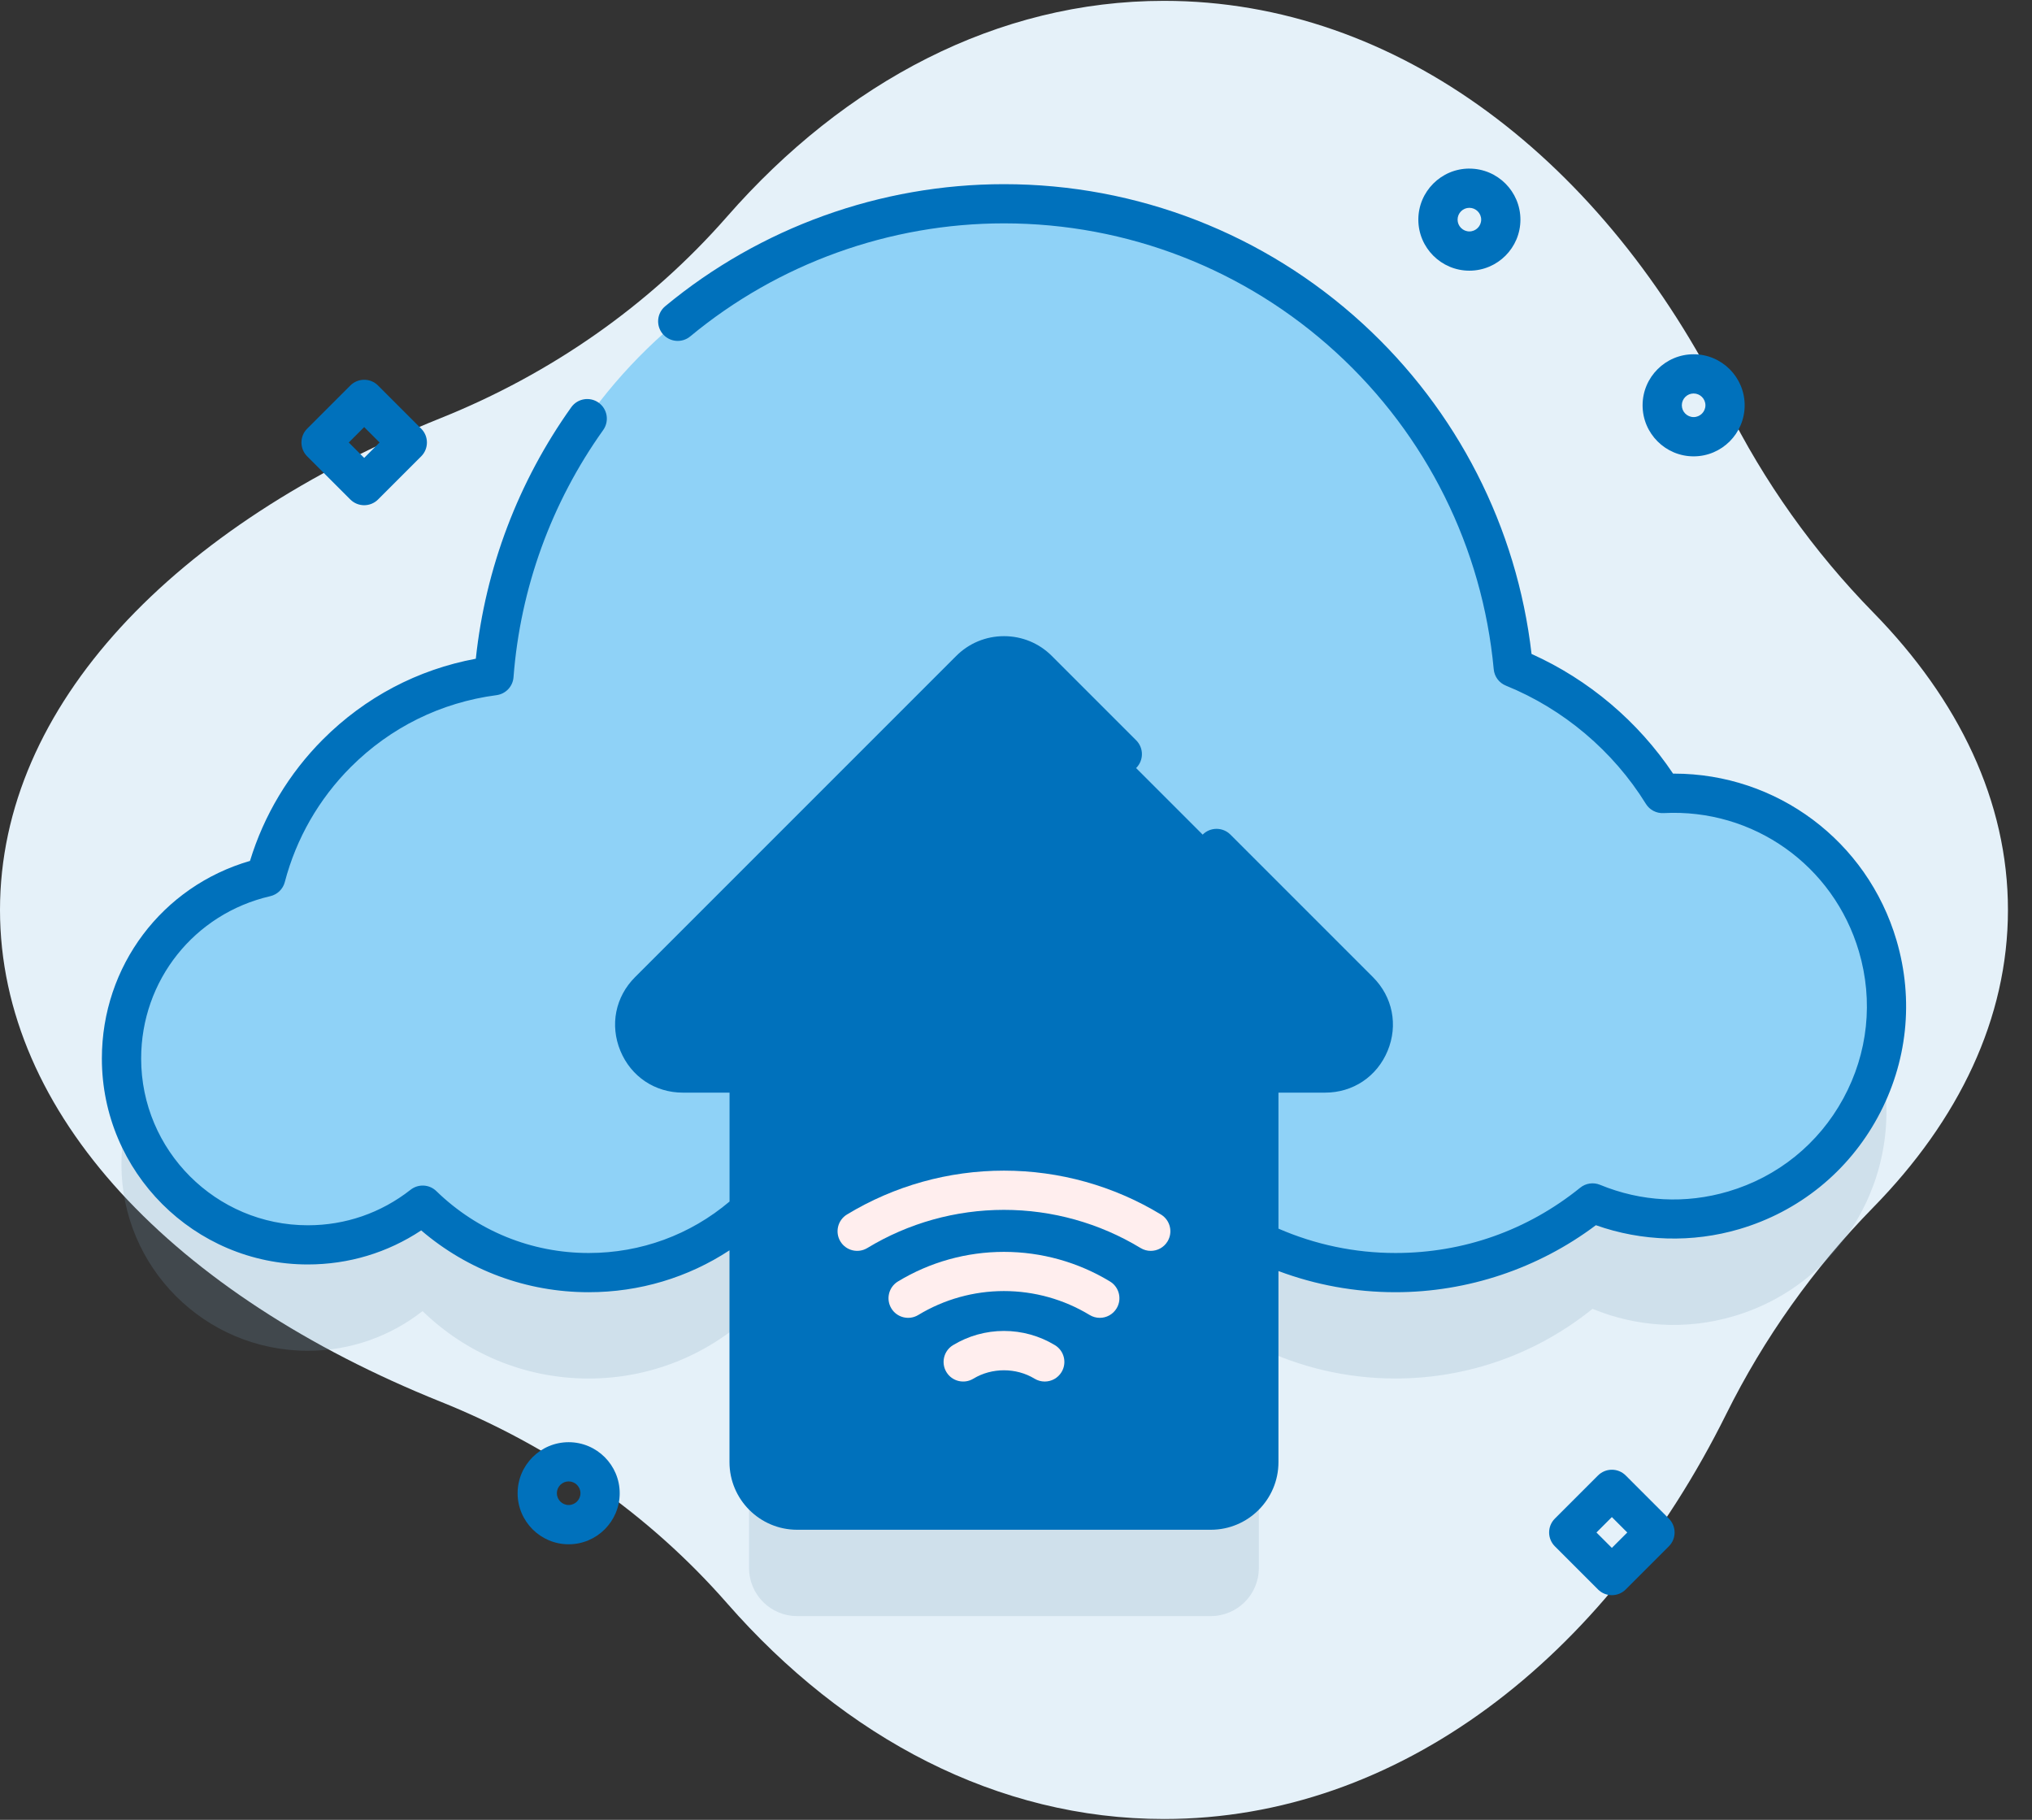 <svg height="60" viewBox="0 0 67 60" width="67" xmlns="http://www.w3.org/2000/svg"><rect x="0" y="0" width="67" height="60" fill="#333333" stroke="none"/><g fill="none"><path d="m66.207 30c0-3.573-1.617-6.923-4.441-9.807-1.965-2.007-3.602-4.305-4.851-6.821-3.994-8.045-10.804-13.344-18.535-13.344-5.493 0-10.522 2.676-14.406 7.112-2.571 2.936-5.817 5.189-9.438 6.643-8.772 3.523-14.536 9.471-14.536 16.217s5.764 12.694 14.536 16.217c3.621 1.454 6.867 3.707 9.438 6.643 3.884 4.436 8.912 7.112 14.406 7.112 7.73 0 14.541-5.299 18.535-13.344 1.249-2.516 2.885-4.815 4.851-6.821 2.824-2.884 4.441-6.234 4.441-9.807z" fill="#e5f1f9"/><path d="m53.604 48.646 1.422 1.422c.253.253.253.662 0 .914l-1.422 1.422c-.126.126-.292.189-.457.189-.166 0-.331-.063-.457-.189l-1.422-1.422c-.253-.253-.253-.662 0-.914l1.422-1.422c.253-.252.662-.252.914 0zm-.457 1.372-.508.508.508.508.508-.508zm-34.397-2.469c.928 0 1.683.755 1.683 1.683 0 .928-.755 1.683-1.683 1.683s-1.683-.755-1.683-1.683c0-.928.755-1.683 1.683-1.683zm0 1.293c-.215 0-.389.175-.389.389s.175.389.389.389.389-.175.389-.389-.175-.389-.389-.389zm-6.285-36.132 1.422 1.422c.253.253.253.662 0 .914l-1.422 1.422c-.126.126-.292.189-.457.189-.166 0-.331-.063-.457-.189l-1.422-1.422c-.253-.253-.253-.662 0-.914l1.422-1.422c.253-.252.662-.252.914 0zm-.457 1.371-.508.508.508.508.508-.508zm43.835-2.401c.928 0 1.683.755 1.683 1.683 0 .928-.755 1.683-1.683 1.683-.928 0-1.683-.755-1.683-1.683 0-.928.755-1.683 1.683-1.683zm0 1.293c-.215 0-.389.175-.389.389 0 .215.175.389.389.389s.389-.175.389-.389c-0-.215-.175-.389-.389-.389zm-7.394-7.414c.928 0 1.683.755 1.683 1.683s-.755 1.682-1.683 1.682c-.928 0-1.683-.755-1.683-1.683s.755-1.683 1.683-1.683zm0 1.293c-.215 0-.389.175-.389.389s.175.389.389.389c.215 0 .389-.175.389-.389s-.175-.389-.389-.389z" fill="#0071bc"/><path d="m54.819 29.654c-1.151-1.859-2.874-3.326-4.923-4.157-.796-8.575-8.01-15.288-16.793-15.288-8.876 0-16.15 6.856-16.817 15.561-1.895.25-3.725 1.101-5.181 2.557-1.172 1.172-1.951 2.586-2.342 4.082-2.726.628-4.759 3.067-4.759 5.984 0 3.392 2.75 6.142 6.142 6.142 1.429 0 2.744-.49 3.787-1.308 1.415 1.375 3.345 2.223 5.474 2.223 2.039 0 3.894-.778 5.291-2.052v8.3c0 .875.709 1.584 1.584 1.584h13.641c.875 0 1.584-.709 1.584-1.584v-7.278c1.361.659 2.889 1.029 4.502 1.029 2.463 0 4.723-.861 6.5-2.297 1.428.589 3.059.714 4.656.243 3.718-1.097 5.843-5 4.746-8.718-.937-3.177-3.924-5.189-7.094-5.023z" fill="#7b9db4" opacity=".2"/><path d="m55.071 40.191c-.17-.003-.34-.012-.509-.027-.027-.002-.053-.005-.079-.008-.067-.007-.135-.014-.202-.023-.029-.004-.058-.008-.087-.012-.169-.024-.337-.054-.503-.091-.119-.026-.237-.055-.355-.088-.284-.078-.559-.172-.827-.282-.165.133-.333.261-.506.384-1.691 1.204-3.76 1.914-5.995 1.914-.382 0-.759-.021-1.131-.061l-.37-.047c-.122-.018-.244-.038-.365-.06l-.361-.072c-1.315-.288-2.536-.827-3.611-1.562-2.113 1.15-4.535 1.803-7.109 1.803l-.007-.001c-.58.001-1.158-.033-1.727-.099-.025-.003-.05-.006-.075-.009-.439-.053-.871-.125-1.296-.215-1.786-.379-3.454-1.077-4.941-2.033-.747.761-1.647 1.372-2.652 1.781l-.276.106c-.459.167-.939.292-1.434.371-.306.049-.618.081-.935.093l-.312.006c-2.022.001-3.865-.765-5.258-2.02l-.216-.203c-.273.215-.565.407-.873.573-.867.468-1.859.735-2.914.735-.102 0-.203-.002-.303-.007l.303.007c-.121 0-.241-.004-.36-.01-.203-.011-.404-.033-.601-.064-.007-.002-.015-.003-.023-.005-2.925-.471-5.158-3.006-5.158-6.063 0-2.916 2.033-5.356 4.759-5.984.391-1.495 1.17-2.91 2.342-4.082 1.456-1.456 3.286-2.307 5.181-2.557.667-8.705 7.941-15.561 16.817-15.561 8.783 0 15.997 6.713 16.793 15.288 2.049.831 3.772 2.298 4.923 4.157 3.169-.166 6.156 1.846 7.094 5.023 1.097 3.718-1.028 7.621-4.746 8.718l-.281.076c-.046.012-.088.022-.131.032l.131-.032c-.301.076-.603.131-.904.166l-.015.002c-.069.008-.137.015-.205.02-.028.002-.057.005-.085.007-.038.003-.076.005-.113.007-.16.009-.321.012-.481.01z" fill="#8fd2f7"/><path d="m44.812 32.675-10.589-10.589c-.618-.618-1.621-.618-2.24 0l-10.589 10.589c-.998.998-.291 2.704 1.12 2.704h2.184v12.828c0 .875.709 1.584 1.584 1.584h13.641c.875 0 1.584-.709 1.584-1.584v-12.828h2.184c1.411-0 2.118-1.706 1.12-2.704z" fill="#0071bc"/><path d="m62.533 31.003c-.969-3.285-3.951-5.497-7.339-5.497-.01 0-.019 0-.029 0-1.149-1.718-2.784-3.101-4.666-3.945-.481-4.177-2.449-8.033-5.568-10.891-3.236-2.965-7.436-4.598-11.828-4.598-4.071 0-8.038 1.429-11.169 4.024-.275.228-.313.636-.085.91.228.275.635.313.91.085 2.899-2.403 6.573-3.727 10.344-3.727 4.068 0 7.958 1.512 10.955 4.259 2.978 2.729 4.822 6.438 5.194 10.443.022.241.177.449.401.539 1.896.769 3.536 2.153 4.616 3.898.124.201.348.317.584.305 2.955-.156 5.602 1.72 6.44 4.56.482 1.633.299 3.355-.515 4.85-.814 1.495-2.161 2.583-3.794 3.065-1.408.415-2.87.339-4.227-.22-.218-.09-.469-.054-.653.095-1.744 1.409-3.851 2.153-6.094 2.153-1.341 0-2.647-.278-3.856-.803v-4.484h1.538c.919 0 1.709-.528 2.061-1.377.352-.849.167-1.781-.483-2.431l-4.7-4.7c-.253-.252-.662-.252-.914 0-.253.253-.253.662 0 .914l4.7 4.7c.277.277.353.659.203 1.021-.15.362-.474.579-.866.579h-2.184c-.357 0-.647.29-.647.647v12.828c0 .517-.42.937-.937.937h-13.641c-.517 0-.937-.42-.937-.937v-12.828c0-.357-.29-.647-.647-.647h-2.184c-.392 0-.716-.216-.866-.579s-.074-.744.203-1.021l10.589-10.589c.177-.177.412-.275.663-.275.25 0 .486.098.663.275l2.78 2.78c.253.252.662.252.914 0 .253-.253.253-.662 0-.914l-2.78-2.78c-.421-.421-.981-.653-1.577-.653-.596 0-1.156.232-1.577.653l-10.589 10.589c-.65.65-.835 1.581-.483 2.431.352.849 1.141 1.377 2.061 1.377h1.538v3.59c-1.298 1.098-2.923 1.697-4.644 1.697-1.885 0-3.669-.725-5.023-2.04-.232-.226-.595-.245-.85-.045-.976.766-2.148 1.171-3.388 1.171-3.03 0-5.496-2.465-5.496-5.496 0-2.575 1.751-4.776 4.257-5.354.234-.054.42-.234.48-.467.374-1.43 1.125-2.74 2.173-3.788 1.311-1.311 2.973-2.131 4.808-2.373.303-.04.537-.287.56-.592.225-2.934 1.247-5.752 2.957-8.149.207-.291.14-.695-.151-.902-.291-.207-.694-.14-.902.151-1.747 2.45-2.83 5.307-3.147 8.291-1.916.356-3.65 1.269-5.04 2.659-1.119 1.12-1.946 2.498-2.406 4.007-2.895.839-4.884 3.466-4.884 6.516 0 3.743 3.045 6.789 6.789 6.789 1.348 0 2.63-.387 3.74-1.123 1.54 1.318 3.48 2.038 5.521 2.038 1.677 0 3.276-.483 4.644-1.381v6.983c0 1.23 1 2.23 2.23 2.23h13.641c1.23 0 2.23-1 2.23-2.23v-6.3c1.224.459 2.525.698 3.856.698 2.38 0 4.712-.782 6.61-2.209 1.517.538 3.182.585 4.73.129 1.964-.579 3.584-1.889 4.563-3.687.979-1.798 1.199-3.87.62-5.834z" fill="#0071bc"/><path d="m33.104 43.881c.593 0 1.174.162 1.68.469.305.185.403.583.217.888-.122.201-.335.311-.554.311-.114 0-.23-.03-.335-.094-.608-.369-1.41-.369-2.018 0-.305.185-.703.088-.888-.217-.185-.305-.088-.703.217-.888.506-.307 1.087-.469 1.68-.469zm-0-2.607c1.234 0 2.442.338 3.495.976.305.185.403.583.217.888-.122.201-.335.311-.553.311-.114 0-.23-.03-.335-.094-.851-.516-1.828-.789-2.825-.789s-1.974.273-2.825.789c-.305.185-.703.088-.888-.217-.185-.305-.088-.703.217-.888 1.053-.639 2.262-.976 3.495-.976zm0-2.678c1.827 0 3.616.5 5.175 1.446.305.185.403.583.217.888-.122.201-.335.311-.553.311-.114 0-.23-.03-.335-.094-1.357-.823-2.914-1.258-4.505-1.258s-3.148.435-4.505 1.258c-.305.185-.703.088-.888-.217-.185-.305-.088-.703.217-.888 1.559-.946 3.348-1.446 5.175-1.446z" fill="#fee"/></g></svg>